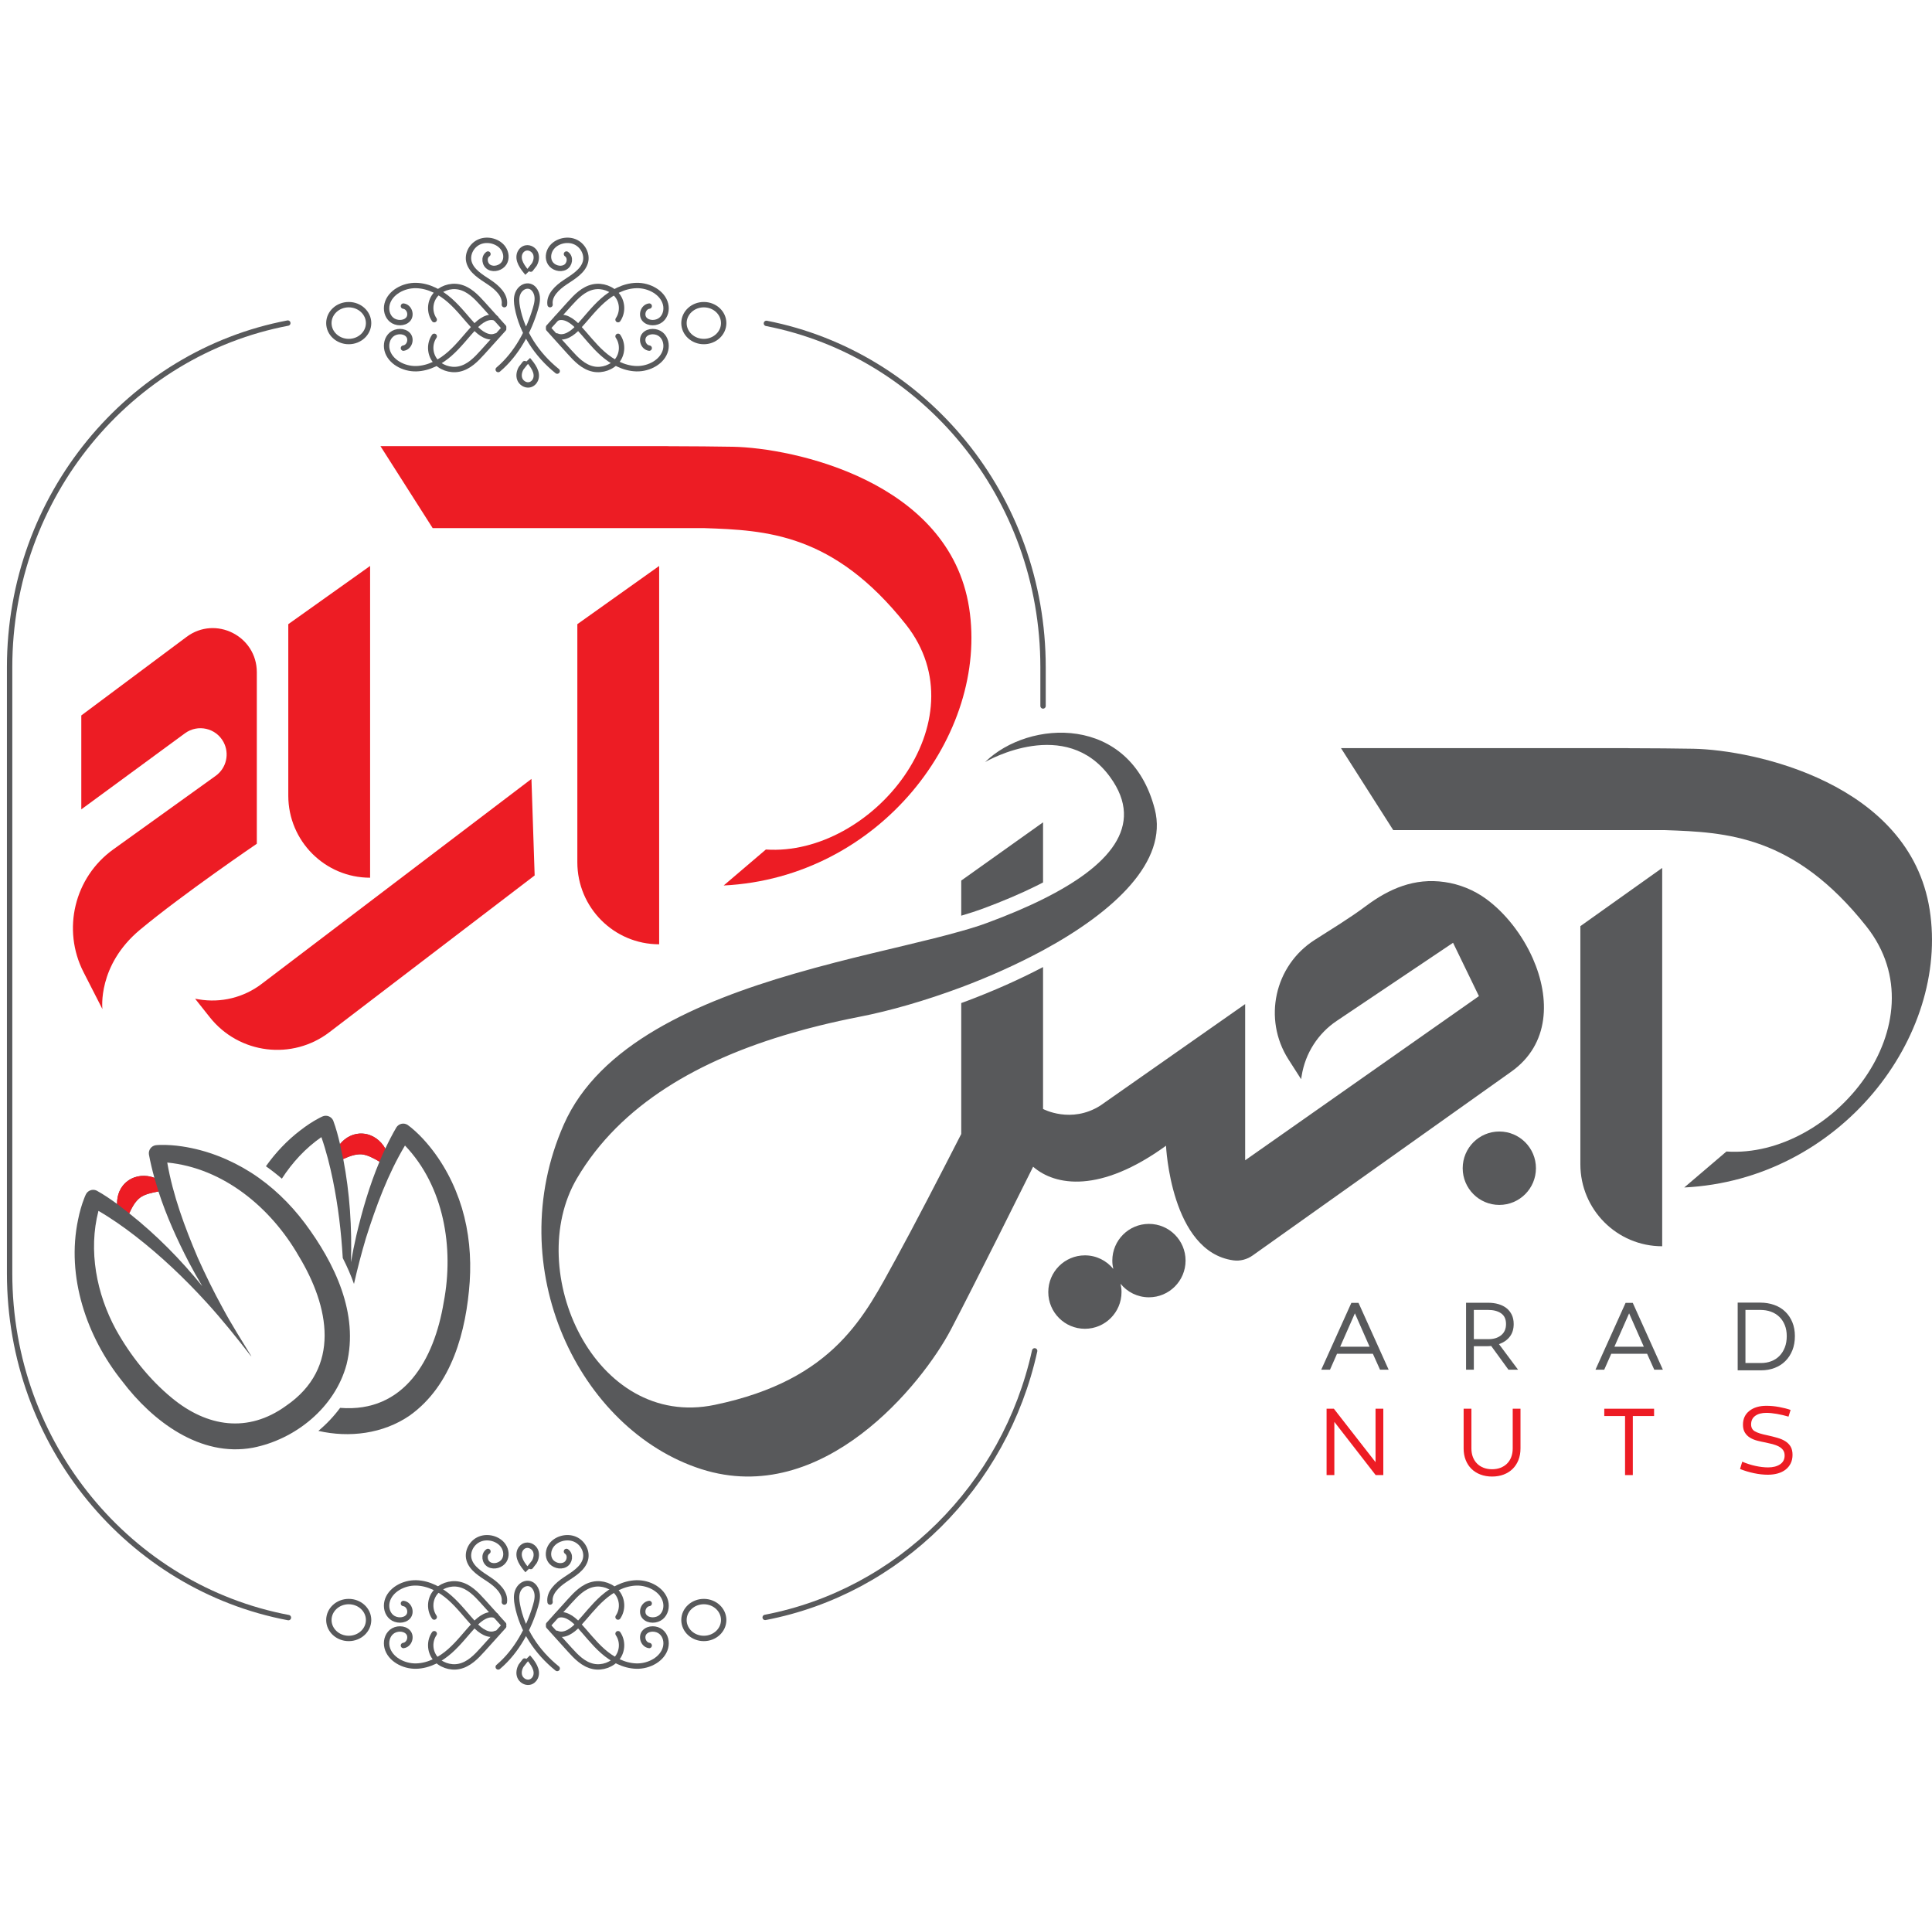 <svg xmlns="http://www.w3.org/2000/svg" width="201" height="200" viewBox="0 0 201 200" fill="none"><path d="M164.417 121.108C164.417 125.82 168.229 129.639 172.93 129.639V90.285L164.417 96.34V121.108Z" fill="#58595B"></path><path d="M107.832 92.143C108.065 92.029 108.293 91.909 108.516 91.795V85.541L100.005 91.598V95.253C100.87 94.998 101.598 94.758 102.212 94.535C104.331 93.75 106.222 92.944 107.832 92.143Z" fill="#58595B"></path><path d="M200.756 94.621C198.683 81.43 182.428 78.007 176.181 77.887C174.449 77.853 172.01 77.837 169.393 77.829C169.388 77.826 169.382 77.823 169.377 77.821H139.514L144.949 86.351H173.215C179.605 86.575 186.638 86.857 194.173 96.365C202.123 106.405 190.666 120.524 179.613 119.783L175.225 123.525C191.483 122.722 202.827 107.818 200.756 94.621Z" fill="#58595B"></path><path d="M155.985 117.702C153.881 117.702 152.175 119.412 152.175 121.521C152.175 123.629 153.881 125.339 155.985 125.339C158.09 125.339 159.795 123.629 159.795 121.521C159.795 119.412 158.09 117.702 155.985 117.702Z" fill="#58595B"></path><path d="M119.532 127.312C117.429 127.312 115.722 129.021 115.722 131.13C115.722 131.428 115.76 131.717 115.824 131.995C115.126 131.136 114.062 130.586 112.87 130.586C110.765 130.586 109.06 132.295 109.06 134.404C109.06 136.513 110.765 138.223 112.87 138.223C114.974 138.223 116.68 136.513 116.68 134.404C116.68 134.107 116.642 133.817 116.578 133.539C117.276 134.399 118.34 134.949 119.532 134.949C121.636 134.949 123.343 133.239 123.343 131.13C123.343 129.021 121.636 127.312 119.532 127.312Z" fill="#58595B"></path><path d="M159.477 99.715C158.373 97.215 156.591 94.949 154.596 93.495C153.341 92.58 151.83 91.969 150.292 91.752C147.162 91.3 144.531 92.433 142.086 94.263C140.385 95.532 138.558 96.632 136.771 97.776C132.591 100.45 131.379 106.006 134.037 110.184L135.363 112.259L135.423 111.9C135.798 109.563 137.124 107.493 139.091 106.18L151.172 98.07L153.863 103.62L129.543 120.696V104.448L114.478 115.004C111.434 116.932 108.516 115.358 108.516 115.358V100.597C106.049 101.894 103.369 103.081 100.548 104.143C100.369 104.214 100.185 104.279 100.005 104.339V117.961C97.847 122.183 95.005 127.673 93.212 130.941C89.984 136.796 86.881 143.529 74.358 146.137C61.837 148.747 54.397 132.145 60.022 122.58C64.566 114.857 72.793 110.233 82.347 107.466C83.293 107.188 84.255 106.932 85.228 106.692C86.592 106.355 87.978 106.049 89.38 105.777C92.554 105.161 96.271 104.094 100.005 102.7C102.912 101.61 105.831 100.303 108.516 98.854C115.923 94.835 121.538 89.606 120.141 84.181C117.592 74.284 107.038 74.818 102.488 79.268C102.787 79.1 110.88 74.48 115.494 80.831C119.228 85.962 115.277 90.161 108.516 93.527C106.755 94.404 104.804 95.221 102.744 95.984C101.94 96.284 101.021 96.572 100.005 96.855C96.505 97.858 91.869 98.838 86.945 100.107C85.521 100.478 84.076 100.865 82.625 101.289C72.576 104.209 62.337 108.631 58.657 116.976C52.071 131.894 60.261 148.747 72.957 152.821C85.646 156.884 96 143.866 98.913 138.333C100.125 136.028 102.016 132.281 103.814 128.708C105.57 125.206 106.641 123.065 107.483 121.366C109.782 123.365 114.451 124.154 121.309 119.182C121.309 119.182 121.798 130.212 128.314 131.105C129.026 131.203 129.749 131.007 130.336 130.587L157.232 111.475C161.248 108.62 161.292 103.843 159.477 99.715Z" fill="#58595B"></path><path d="M139.429 140.087H142.488L140.959 136.617L139.429 140.087ZM138.368 142.481H137.458L140.592 135.527H141.337L144.472 142.481H143.575L142.829 140.822H139.1L138.368 142.481Z" fill="#58595B"></path><path d="M154.864 139.302C155.403 139.302 155.841 139.165 156.178 138.89C156.515 138.616 156.683 138.23 156.683 137.731C156.683 137.225 156.513 136.853 156.171 136.617C155.83 136.38 155.382 136.262 154.826 136.262H153.334V139.302H154.864ZM155.141 140.012C155.057 140.02 154.973 140.026 154.889 140.031C154.804 140.034 154.72 140.036 154.636 140.036H153.334V142.481H152.525V135.515H154.8C155.205 135.515 155.571 135.563 155.9 135.66C156.228 135.758 156.508 135.899 156.74 136.084C156.972 136.27 157.153 136.5 157.284 136.775C157.415 137.05 157.48 137.368 157.48 137.731C157.48 138.255 157.345 138.692 157.075 139.042C156.805 139.393 156.431 139.653 155.951 139.821L157.935 142.481H156.936L155.141 140.012Z" fill="#58595B"></path><path d="M167.959 140.087H171.018L169.489 136.617L167.959 140.087ZM166.898 142.481H165.988L169.122 135.527H169.868L173.002 142.481H172.105L171.359 140.822H167.631L166.898 142.481Z" fill="#58595B"></path><path d="M183.21 141.785C183.598 141.785 183.956 141.722 184.284 141.595C184.613 141.468 184.895 141.285 185.131 141.044C185.367 140.803 185.552 140.509 185.687 140.163C185.822 139.817 185.889 139.425 185.889 138.986C185.889 138.563 185.822 138.183 185.687 137.845C185.552 137.508 185.363 137.221 185.119 136.984C184.874 136.748 184.584 136.568 184.247 136.445C183.909 136.323 183.534 136.262 183.122 136.262H181.592V141.785H183.21ZM183.122 135.502C183.652 135.502 184.141 135.583 184.588 135.743C185.034 135.903 185.416 136.135 185.731 136.44C186.048 136.744 186.294 137.111 186.471 137.541C186.648 137.972 186.736 138.453 186.736 138.986C186.736 139.534 186.648 140.028 186.471 140.468C186.294 140.906 186.05 141.28 185.738 141.588C185.426 141.897 185.055 142.133 184.625 142.298C184.196 142.462 183.724 142.545 183.21 142.545H180.784V135.502H183.122Z" fill="#58595B"></path><path d="M138.014 153.442V146.539H138.772L143.107 152.099V146.539H143.916V153.442H143.12L138.822 147.907V153.442H138.014Z" fill="#ED1C24"></path><path d="M158.188 150.668C158.188 151.116 158.116 151.519 157.973 151.878C157.83 152.236 157.629 152.543 157.373 152.796C157.115 153.049 156.806 153.246 156.443 153.385C156.081 153.524 155.677 153.594 155.23 153.594C154.792 153.594 154.39 153.524 154.023 153.385C153.656 153.246 153.345 153.049 153.088 152.796C152.831 152.543 152.63 152.236 152.488 151.878C152.344 151.519 152.272 151.116 152.272 150.668V146.539H153.081V150.668C153.081 150.997 153.132 151.295 153.233 151.561C153.334 151.827 153.48 152.055 153.669 152.245C153.858 152.435 154.086 152.58 154.352 152.682C154.617 152.783 154.91 152.834 155.23 152.834C155.55 152.834 155.843 152.783 156.109 152.682C156.374 152.58 156.601 152.435 156.791 152.245C156.981 152.055 157.126 151.827 157.227 151.561C157.328 151.295 157.379 150.997 157.379 150.668V146.539H158.188V150.668Z" fill="#ED1C24"></path><path d="M169.874 153.442H169.066V147.299H166.904V146.539H172.086V147.299H169.874V153.442Z" fill="#ED1C24"></path><path d="M186.073 147.361C185.677 147.244 185.272 147.149 184.86 147.077C184.447 147.005 184.08 146.969 183.76 146.969C183.28 146.969 182.896 147.072 182.61 147.28C182.323 147.486 182.18 147.784 182.18 148.172C182.18 148.502 182.313 148.743 182.578 148.894C182.843 149.047 183.271 149.182 183.861 149.3C184.24 149.384 184.592 149.473 184.917 149.566C185.241 149.659 185.519 149.779 185.75 149.927C185.982 150.075 186.163 150.26 186.294 150.484C186.425 150.708 186.49 150.993 186.49 151.339C186.49 151.669 186.427 151.962 186.3 152.22C186.174 152.477 185.997 152.694 185.769 152.872C185.542 153.049 185.27 153.182 184.954 153.271C184.638 153.36 184.291 153.404 183.912 153.404C183.465 153.404 182.989 153.351 182.483 153.246C181.978 153.14 181.493 152.994 181.03 152.809L181.258 152.048C181.712 152.243 182.176 152.39 182.648 152.492C183.119 152.593 183.554 152.643 183.949 152.643C184.455 152.643 184.868 152.539 185.188 152.327C185.508 152.116 185.668 151.808 185.668 151.402C185.668 151.175 185.612 150.984 185.498 150.833C185.384 150.68 185.232 150.556 185.043 150.458C184.853 150.362 184.638 150.281 184.398 150.218C184.158 150.155 183.912 150.098 183.659 150.047C183.381 149.996 183.103 149.935 182.825 149.864C182.547 149.792 182.298 149.69 182.079 149.559C181.86 149.428 181.681 149.253 181.542 149.034C181.403 148.815 181.333 148.536 181.333 148.198C181.333 147.59 181.556 147.11 182.003 146.76C182.45 146.41 183.04 146.235 183.772 146.235C184.21 146.235 184.655 146.277 185.106 146.361C185.557 146.446 185.951 146.547 186.288 146.665L186.073 147.361Z" fill="#ED1C24"></path><path d="M29.747 146.246C25.797 149.101 21.543 148.439 17.895 145.43C15.545 143.506 13.534 140.961 12.059 138.302C10.038 134.582 9.174 130.091 10.242 125.958C11.57 126.727 12.85 127.626 14.061 128.562C16.722 130.623 19.213 132.989 21.485 135.481C23.108 137.257 24.68 139.217 26.149 141.12C26.118 141.068 26.085 141.016 26.054 140.965C26.091 141.011 26.128 141.06 26.165 141.107C25.175 139.479 24.077 137.764 23.171 136.071C22.257 134.413 21.353 132.574 20.581 130.847C19.222 127.651 17.993 124.353 17.4 120.93C23.251 121.498 28.193 125.634 31.07 130.639C34.266 135.907 35.524 142.296 29.747 146.246ZM16.487 123.942C17.311 126.485 18.421 128.94 19.646 131.301C20.089 132.146 20.56 132.98 21.054 133.804C18.793 131.011 16.26 128.444 13.444 126.214C13.738 125.597 14.036 125 14.569 124.586C15.051 124.227 15.772 124.068 16.487 123.942ZM31.727 127.251C30.182 125.194 28.302 123.374 26.132 121.986C23.953 120.602 21.505 119.634 18.948 119.252C18.197 119.139 17.433 119.08 16.67 119.099C16.532 119.099 16.364 119.111 16.202 119.127C15.739 119.198 15.423 119.631 15.494 120.094C15.644 120.911 15.841 121.717 16.061 122.517C15.164 122.177 14.107 122.243 13.298 122.839C12.512 123.405 12.155 124.323 12.18 125.236C11.493 124.738 10.802 124.259 10.044 123.844C9.616 123.65 9.113 123.842 8.92 124.271C8.86 124.41 8.803 124.526 8.763 124.643C8.484 125.355 8.28 126.096 8.129 126.842C6.866 132.791 9.018 139.072 12.726 143.691C15.848 147.816 20.823 151.613 26.314 150.595C30.762 149.72 34.866 146.388 36.058 141.921C37.372 136.638 34.794 131.371 31.727 127.251Z" fill="#58595B"></path><path d="M37.08 128.486C36.865 129.415 36.678 130.356 36.514 131.302C36.622 127.705 36.392 124.099 35.71 120.565C36.33 120.292 36.939 120.042 37.608 120.077C38.206 120.121 38.856 120.469 39.481 120.841C38.447 123.308 37.689 125.895 37.08 128.486ZM48.059 125.672C47.311 123.198 46.086 120.863 44.398 118.902C43.903 118.325 43.363 117.78 42.773 117.295C42.666 117.205 42.532 117.105 42.399 117.01C42.003 116.761 41.481 116.882 41.234 117.28C40.815 117.997 40.438 118.736 40.084 119.485C39.626 118.641 38.782 118 37.782 117.922C36.818 117.837 35.949 118.299 35.373 119.007C35.178 118.18 34.965 117.365 34.663 116.555C34.464 116.128 33.957 115.943 33.532 116.143C33.395 116.21 33.278 116.259 33.171 116.322C32.496 116.678 31.858 117.107 31.258 117.573C29.864 118.635 28.669 119.905 27.666 121.317C28.235 121.717 28.788 122.147 29.323 122.608C30.411 120.922 31.785 119.432 33.436 118.286C33.941 119.737 34.324 121.255 34.632 122.756C35.174 125.41 35.501 128.142 35.66 130.864C36.123 131.773 36.513 132.671 36.827 133.557C37.186 131.956 37.623 130.293 38.082 128.753C39.135 125.443 40.352 122.142 42.133 119.16C46.194 123.418 47.245 129.784 46.164 135.458C45.174 141.425 42.064 146.984 35.385 146.449C34.736 147.326 33.975 148.132 33.124 148.845C36.343 149.584 39.849 149.143 42.594 147.268C47.03 144.126 48.508 138.449 48.869 133.321C49.037 130.752 48.799 128.143 48.059 125.672Z" fill="#58595B"></path><path d="M60.065 89.695C60.065 94.407 63.876 98.227 68.577 98.227V58.873L60.065 64.927V89.695Z" fill="#ED1C24"></path><path d="M38.504 91.302V80.762V76.688V68.283V58.872L34.042 62.047L29.993 64.928V82.767C29.993 87.478 33.803 91.302 38.504 91.302Z" fill="#ED1C24"></path><path d="M27.245 102.329C25.37 103.766 22.982 104.354 20.656 103.952L20.298 103.89L21.828 105.819C24.876 109.66 30.436 110.337 34.313 107.34L55.624 91.066L55.29 81.026L27.245 102.329Z" fill="#ED1C24"></path><path d="M26.719 69.93C26.719 66.159 22.428 63.999 19.41 66.251L8.458 74.422V84.191L19.244 76.278C20.581 75.298 22.474 75.73 23.256 77.193C23.902 78.403 23.553 79.903 22.441 80.703L11.779 88.361C7.74 91.264 6.427 96.691 8.691 101.125L10.655 104.969C10.655 104.969 10.106 100.428 14.568 96.713C19.03 92.998 26.719 87.769 26.719 87.769V69.93Z" fill="#ED1C24"></path><path d="M100.822 63.206C98.749 50.016 82.493 46.592 76.246 46.472C74.514 46.439 72.075 46.422 69.458 46.414C69.454 46.411 69.448 46.408 69.443 46.406H39.58L45.014 54.936H73.281C79.671 55.16 86.703 55.442 94.239 64.95C102.189 74.99 90.732 89.11 79.679 88.369L75.29 92.11C91.549 91.307 102.893 76.403 100.822 63.206Z" fill="#ED1C24"></path><path fill-rule="evenodd" clip-rule="evenodd" d="M16.061 122.517C15.164 122.177 14.107 122.243 13.298 122.839C12.512 123.404 12.155 124.323 12.181 125.236L13.444 126.214C13.738 125.597 14.036 125 14.569 124.586C15.052 124.227 15.772 124.068 16.488 123.942L16.061 122.517Z" fill="#ED1C24"></path><path fill-rule="evenodd" clip-rule="evenodd" d="M35.71 120.565C36.329 120.292 36.939 120.042 37.608 120.077C38.2 120.121 38.862 120.473 39.481 120.841C39.697 120.308 39.907 119.853 40.088 119.477C39.627 118.647 38.771 117.999 37.782 117.922C36.818 117.837 35.949 118.299 35.373 119.007L35.71 120.565Z" fill="#ED1C24"></path><path d="M30.006 168.268C13.505 165.159 1 150.309 1 132.459V69.404C1 51.577 13.473 36.743 29.943 33.608" stroke="#58595B" stroke-width="0.559" stroke-linecap="round" stroke-linejoin="round"></path><path d="M79.736 33.638C96.125 36.839 108.516 51.634 108.516 69.402V73.436M107.643 140.52C104.543 154.601 93.501 165.587 79.607 168.247" stroke="#58595B" stroke-width="0.559" stroke-linecap="round" stroke-linejoin="round"></path><path d="M57.075 34.027C57.801 33.222 58.527 32.417 59.252 31.613C59.934 30.859 60.691 30.059 61.726 29.846C62.655 29.655 63.691 30.028 64.238 30.752C64.785 31.476 64.811 32.507 64.3 33.253" stroke="#58595B" stroke-width="0.559" stroke-linecap="round" stroke-linejoin="round"></path><path d="M57.075 34.21C57.801 35.015 58.527 35.819 59.252 36.624C59.934 37.378 60.691 38.177 61.726 38.39C62.655 38.582 63.691 38.208 64.238 37.485C64.785 36.761 64.811 35.73 64.3 34.984" stroke="#58595B" stroke-width="0.559" stroke-linecap="round" stroke-linejoin="round"></path><path d="M52.402 34.21C51.676 35.015 50.951 35.819 50.225 36.624C49.544 37.378 48.787 38.177 47.751 38.39C46.822 38.582 45.786 38.208 45.239 37.485C44.693 36.761 44.667 35.73 45.177 34.984" stroke="#58595B" stroke-width="0.559" stroke-linecap="round" stroke-linejoin="round"></path><path d="M52.402 34.027C51.676 33.222 50.951 32.417 50.225 31.613C49.544 30.859 48.787 30.059 47.751 29.846C46.822 29.655 45.786 30.028 45.239 30.752C44.693 31.476 44.667 32.507 45.177 33.253" stroke="#58595B" stroke-width="0.559" stroke-linecap="round" stroke-linejoin="round"></path><path d="M57.92 34.945C58.695 35.291 59.556 34.674 60.117 34.069C60.984 33.136 61.743 32.112 62.705 31.262C63.666 30.412 64.887 29.732 66.213 29.699C67.541 29.665 68.942 30.434 69.243 31.634C69.388 32.208 69.248 32.869 68.774 33.263C68.3 33.656 67.476 33.676 67.064 33.226C66.654 32.776 66.915 31.929 67.543 31.84" stroke="#58595B" stroke-width="0.559" stroke-linecap="round" stroke-linejoin="round"></path><path d="M57.92 33.108C58.695 32.762 59.556 33.379 60.117 33.984C60.984 34.917 61.743 35.941 62.705 36.791C63.666 37.641 64.887 38.32 66.213 38.354C67.541 38.387 68.942 37.619 69.243 36.419C69.388 35.845 69.248 35.184 68.774 34.79C68.3 34.397 67.476 34.377 67.064 34.827C66.654 35.277 66.915 36.124 67.543 36.213" stroke="#58595B" stroke-width="0.559" stroke-linecap="round" stroke-linejoin="round"></path><path d="M51.596 34.945C50.821 35.291 49.96 34.674 49.398 34.069C48.531 33.136 47.772 32.112 46.811 31.262C45.85 30.412 44.629 29.732 43.302 29.699C41.975 29.665 40.573 30.434 40.272 31.634C40.128 32.208 40.267 32.869 40.741 33.263C41.215 33.656 42.04 33.676 42.451 33.226C42.862 32.776 42.6 31.929 41.972 31.84" stroke="#58595B" stroke-width="0.559" stroke-linecap="round" stroke-linejoin="round"></path><path d="M51.596 33.108C50.821 32.762 49.96 33.379 49.398 33.984C48.531 34.917 47.772 35.941 46.811 36.791C45.85 37.641 44.629 38.32 43.302 38.354C41.975 38.387 40.573 37.619 40.272 36.419C40.128 35.845 40.267 35.184 40.741 34.79C41.215 34.397 42.04 34.377 42.451 34.827C42.862 35.277 42.6 36.124 41.972 36.213" stroke="#58595B" stroke-width="0.559" stroke-linecap="round" stroke-linejoin="round"></path><path d="M51.833 38.441C53.77 36.807 55.031 34.406 55.715 32.091C55.87 31.567 55.993 31.001 55.798 30.488C55.376 29.387 54.223 29.619 53.859 30.555C53.684 31.009 53.736 31.509 53.826 31.984C54.313 34.563 55.847 36.896 57.969 38.603" stroke="#58595B" stroke-width="0.559" stroke-linecap="round" stroke-linejoin="round"></path><path d="M52.471 31.692C52.61 30.73 51.739 29.913 50.888 29.35C50.036 28.786 49.054 28.209 48.795 27.268C48.566 26.438 49.065 25.487 49.912 25.142C50.758 24.798 51.85 25.1 52.353 25.82C52.675 26.279 52.749 26.907 52.445 27.378C52.142 27.848 51.427 28.079 50.914 27.807C50.401 27.535 50.292 26.753 50.766 26.426" stroke="#58595B" stroke-width="0.559" stroke-linecap="round" stroke-linejoin="round"></path><path d="M57.228 31.692C57.088 30.73 57.961 29.913 58.812 29.35C59.663 28.786 60.645 28.209 60.904 27.268C61.133 26.438 60.633 25.487 59.788 25.142C58.942 24.798 57.85 25.1 57.346 25.82C57.025 26.279 56.95 26.907 57.254 27.378C57.558 27.848 58.273 28.079 58.785 27.807C59.298 27.535 59.407 26.753 58.933 26.426" stroke="#58595B" stroke-width="0.559" stroke-linecap="round" stroke-linejoin="round"></path><path d="M54.868 28.405C54.393 27.843 53.768 27.066 54.096 26.31C54.204 26.06 54.435 25.848 54.719 25.793C55.14 25.711 55.576 26 55.723 26.375C55.87 26.745 55.783 27.169 55.592 27.51C55.542 27.599 54.878 28.417 54.868 28.405Z" stroke="#58595B" stroke-width="0.559" stroke-linecap="round" stroke-linejoin="round"></path><path d="M54.933 37.416C55.408 37.979 56.033 38.756 55.706 39.512C55.597 39.761 55.366 39.973 55.082 40.029C54.661 40.111 54.225 39.822 54.078 39.447C53.931 39.077 54.019 38.653 54.21 38.312C54.259 38.223 54.924 37.405 54.933 37.416Z" stroke="#58595B" stroke-width="0.559" stroke-linecap="round" stroke-linejoin="round"></path><path d="M34.215 33.61C34.215 32.551 35.14 31.692 36.281 31.692C37.422 31.692 38.347 32.551 38.347 33.61C38.347 34.669 37.422 35.528 36.281 35.528C35.14 35.528 34.215 34.669 34.215 33.61Z" stroke="#58595B" stroke-width="0.559" stroke-linecap="round" stroke-linejoin="round"></path><path d="M71.158 33.61C71.158 32.551 72.083 31.692 73.224 31.692C74.365 31.692 75.29 32.551 75.29 33.61C75.29 34.669 74.365 35.528 73.224 35.528C72.083 35.528 71.158 34.669 71.158 33.61Z" stroke="#58595B" stroke-width="0.559" stroke-linecap="round" stroke-linejoin="round"></path><path d="M57.075 168.984C57.801 168.179 58.527 167.375 59.252 166.57C59.934 165.816 60.691 165.017 61.726 164.804C62.655 164.612 63.691 164.986 64.238 165.709C64.785 166.432 64.811 167.463 64.3 168.21" stroke="#58595B" stroke-width="0.559" stroke-linecap="round" stroke-linejoin="round"></path><path d="M57.075 169.168C57.801 169.972 58.527 170.776 59.252 171.581C59.934 172.336 60.691 173.134 61.726 173.347C62.655 173.539 63.691 173.166 64.238 172.442C64.785 171.719 64.811 170.688 64.3 169.941" stroke="#58595B" stroke-width="0.559" stroke-linecap="round" stroke-linejoin="round"></path><path d="M52.402 169.168C51.676 169.972 50.951 170.776 50.225 171.581C49.544 172.336 48.787 173.134 47.751 173.347C46.822 173.539 45.786 173.166 45.239 172.442C44.693 171.719 44.667 170.688 45.177 169.941" stroke="#58595B" stroke-width="0.559" stroke-linecap="round" stroke-linejoin="round"></path><path d="M52.402 168.984C51.676 168.179 50.951 167.375 50.225 166.57C49.544 165.816 48.787 165.017 47.751 164.804C46.822 164.612 45.786 164.986 45.239 165.709C44.693 166.432 44.667 167.463 45.177 168.21" stroke="#58595B" stroke-width="0.559" stroke-linecap="round" stroke-linejoin="round"></path><path d="M57.92 169.902C58.695 170.248 59.556 169.631 60.117 169.026C60.984 168.093 61.743 167.069 62.705 166.219C63.666 165.369 64.887 164.69 66.213 164.656C67.541 164.623 68.942 165.391 69.243 166.591C69.388 167.165 69.248 167.827 68.774 168.22C68.3 168.613 67.476 168.633 67.064 168.183C66.654 167.733 66.915 166.886 67.543 166.797" stroke="#58595B" stroke-width="0.559" stroke-linecap="round" stroke-linejoin="round"></path><path d="M57.92 168.065C58.695 167.719 59.556 168.336 60.117 168.941C60.984 169.874 61.743 170.898 62.705 171.748C63.666 172.598 64.887 173.277 66.213 173.311C67.541 173.345 68.942 172.576 69.243 171.376C69.388 170.802 69.248 170.141 68.774 169.747C68.3 169.354 67.476 169.334 67.064 169.784C66.654 170.234 66.915 171.081 67.543 171.17" stroke="#58595B" stroke-width="0.559" stroke-linecap="round" stroke-linejoin="round"></path><path d="M51.596 169.902C50.821 170.248 49.96 169.631 49.398 169.026C48.531 168.093 47.772 167.069 46.811 166.219C45.85 165.369 44.629 164.69 43.302 164.656C41.975 164.623 40.573 165.391 40.272 166.591C40.128 167.165 40.267 167.827 40.741 168.22C41.215 168.613 42.04 168.633 42.451 168.183C42.862 167.733 42.6 166.886 41.972 166.797" stroke="#58595B" stroke-width="0.559" stroke-linecap="round" stroke-linejoin="round"></path><path d="M51.596 168.065C50.821 167.719 49.96 168.336 49.398 168.941C48.531 169.874 47.772 170.898 46.811 171.748C45.85 172.598 44.629 173.277 43.302 173.311C41.975 173.345 40.573 172.576 40.272 171.376C40.128 170.802 40.267 170.141 40.741 169.747C41.215 169.354 42.04 169.334 42.451 169.784C42.862 170.234 42.6 171.081 41.972 171.17" stroke="#58595B" stroke-width="0.559" stroke-linecap="round" stroke-linejoin="round"></path><path d="M51.833 173.398C53.77 171.764 55.031 169.362 55.715 167.048C55.87 166.523 55.993 165.958 55.798 165.445C55.376 164.344 54.223 164.576 53.859 165.512C53.684 165.966 53.736 166.466 53.826 166.941C54.313 169.52 55.847 171.853 57.969 173.56" stroke="#58595B" stroke-width="0.559" stroke-linecap="round" stroke-linejoin="round"></path><path d="M52.471 166.649C52.61 165.688 51.739 164.871 50.888 164.307C50.036 163.743 49.054 163.167 48.795 162.226C48.566 161.395 49.065 160.444 49.912 160.1C50.758 159.755 51.85 160.058 52.353 160.777C52.675 161.237 52.749 161.865 52.445 162.335C52.142 162.806 51.427 163.036 50.914 162.764C50.401 162.492 50.292 161.711 50.766 161.383" stroke="#58595B" stroke-width="0.559" stroke-linecap="round" stroke-linejoin="round"></path><path d="M57.228 166.649C57.088 165.688 57.961 164.871 58.812 164.307C59.663 163.743 60.645 163.167 60.904 162.226C61.133 161.395 60.633 160.444 59.788 160.1C58.942 159.755 57.85 160.058 57.346 160.777C57.025 161.237 56.95 161.865 57.254 162.335C57.558 162.806 58.273 163.036 58.785 162.764C59.298 162.492 59.407 161.711 58.933 161.383" stroke="#58595B" stroke-width="0.559" stroke-linecap="round" stroke-linejoin="round"></path><path d="M54.868 163.363C54.393 162.8 53.768 162.023 54.096 161.267C54.204 161.018 54.435 160.806 54.719 160.75C55.14 160.668 55.576 160.956 55.723 161.332C55.87 161.702 55.783 162.126 55.592 162.467C55.542 162.556 54.878 163.374 54.868 163.363Z" stroke="#58595B" stroke-width="0.559" stroke-linecap="round" stroke-linejoin="round"></path><path d="M54.933 172.373C55.408 172.936 56.033 173.713 55.706 174.469C55.597 174.719 55.366 174.93 55.082 174.986C54.661 175.068 54.225 174.779 54.078 174.404C53.931 174.034 54.019 173.61 54.21 173.269C54.259 173.18 54.924 172.362 54.933 172.373Z" stroke="#58595B" stroke-width="0.559" stroke-linecap="round" stroke-linejoin="round"></path><path d="M34.215 168.517C34.215 167.458 35.14 166.599 36.281 166.599C37.422 166.599 38.347 167.458 38.347 168.517C38.347 169.576 37.422 170.435 36.281 170.435C35.14 170.435 34.215 169.576 34.215 168.517Z" stroke="#58595B" stroke-width="0.559" stroke-linecap="round" stroke-linejoin="round"></path><path d="M71.158 168.517C71.158 167.458 72.083 166.599 73.224 166.599C74.365 166.599 75.29 167.458 75.29 168.517C75.29 169.576 74.365 170.435 73.224 170.435C72.083 170.435 71.158 169.576 71.158 168.517Z" stroke="#58595B" stroke-width="0.559" stroke-linecap="round" stroke-linejoin="round"></path></svg>